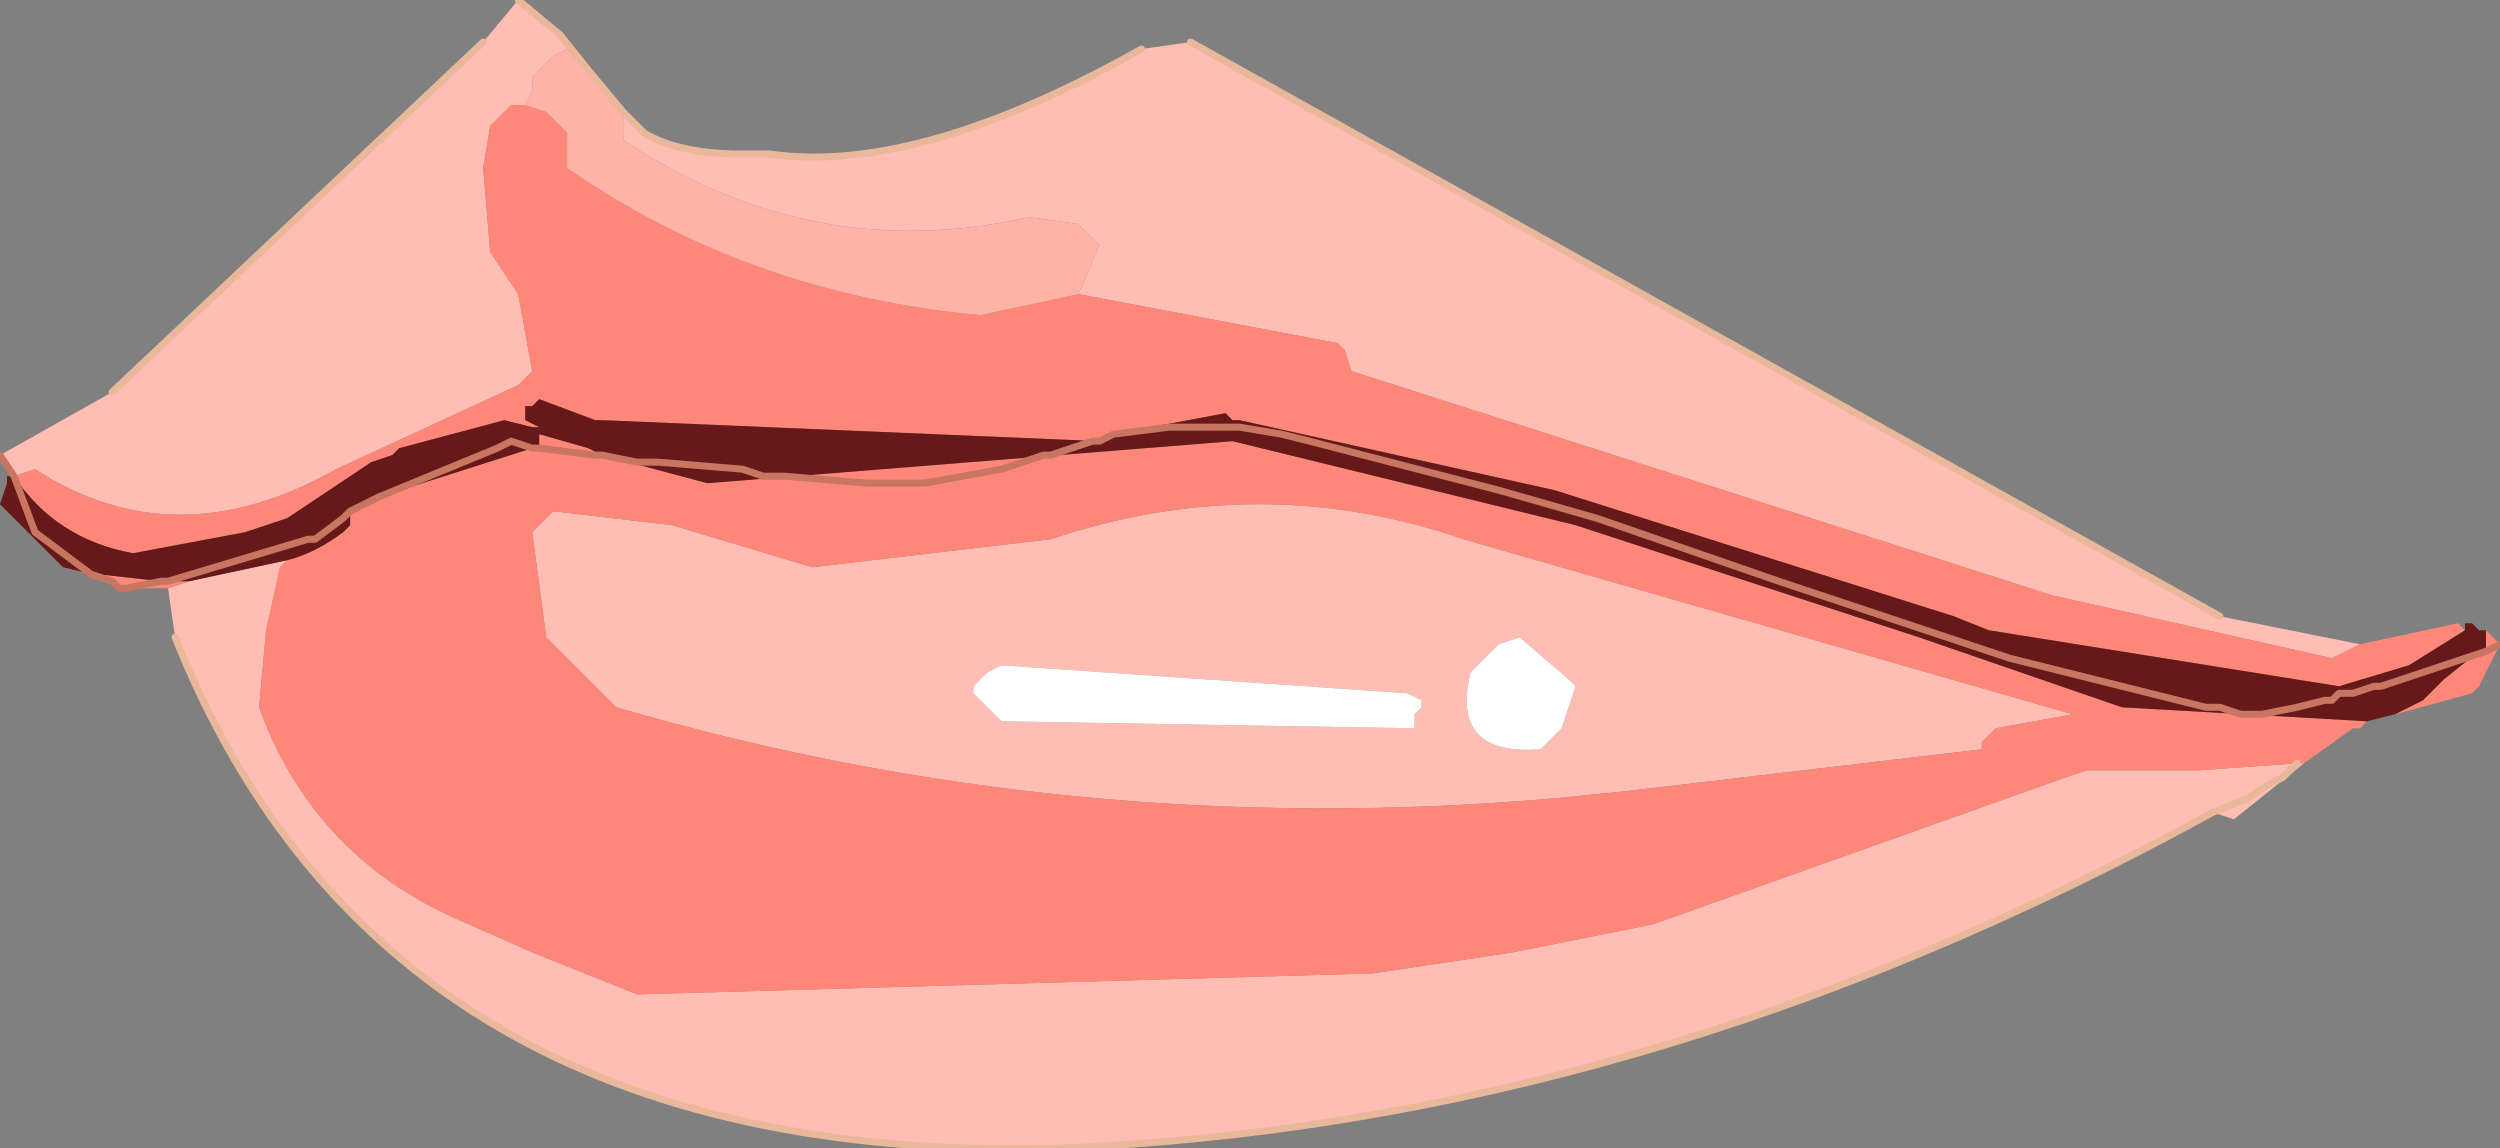 <?xml version="1.0" encoding="UTF-8" standalone="no"?>
<svg xmlns:xlink="http://www.w3.org/1999/xlink" height="8.2px" width="17.85px" xmlns="http://www.w3.org/2000/svg">
  <rect width="100%" height="100%" fill="#808080" stroke="none"/>
  <g transform="matrix(1.0, 0.0, 0.0, 1.0, 8.9, 4.1)">
    <path d="M7.95 0.5 L7.75 0.6 5.75 0.15 0.75 -1.45 0.7 -1.6 0.65 -1.65 -1.2 -2.0 -1.05 -2.35 -1.15 -2.45 -1.2 -2.5 -1.55 -2.55 Q-3.1 -2.2 -4.45 -3.1 L-4.45 -3.3 -4.3 -3.15 Q-4.05 -3.0 -3.6 -3.0 L-3.55 -3.0 -3.4 -3.0 Q-2.35 -2.85 -0.75 -3.75 L-0.4 -3.8 6.95 0.3 7.95 0.5 M-5.15 -3.35 L-5.25 -3.35 -5.35 -3.25 -5.4 -3.2 -5.45 -2.9 -5.4 -2.3 -5.2 -2.0 -5.1 -1.45 -5.15 -1.4 -5.2 -1.35 -6.5 -0.75 Q-7.65 -0.1 -8.65 -0.75 L-8.8 -0.7 -8.9 -0.85 -8.1 -1.3 -5.45 -3.8 -5.2 -4.1 -4.9 -3.85 -4.85 -3.75 -4.95 -3.7 -5.1 -3.55 -5.1 -3.45 -5.15 -3.35 M7.55 1.35 L7.05 1.75 6.9 1.7 Q2.8 3.95 -1.4 4.1 -6.15 4.2 -7.65 0.45 L-7.7 0.1 -7.55 0.05 -6.85 -0.1 -6.9 -0.05 -7.0 0.4 -7.05 0.95 Q-6.65 2.05 -5.55 2.5 L-5.1 2.7 -4.35 3.0 0.9 2.85 1.9 2.7 2.9 2.5 5.85 1.45 6.0 1.4 6.8 1.4 7.5 1.35 7.4 1.45 7.3 1.5 7.15 1.6 6.9 1.7 7.15 1.6 7.3 1.5 7.4 1.45 7.5 1.35 7.55 1.35 M-8.0 0.1 L-8.05 0.1 -8.1 0.05 -8.0 0.1 M5.9 1.0 L5.35 1.1 5.25 1.2 5.25 1.25 2.7 1.55 2.2 1.6 Q-1.25 1.9 -4.5 0.95 L-5.0 0.45 -5.1 -0.3 -4.95 -0.45 -4.1 -0.35 -3.1 -0.05 -1.4 -0.25 Q0.1 -0.75 1.55 -0.25 L5.9 1.0 M1.2 1.1 L1.2 1.0 1.25 0.95 1.25 0.9 1.15 0.85 -1.75 0.65 -1.85 0.7 -1.95 0.8 -1.95 0.85 -1.75 1.05 1.2 1.1 M2.1 1.25 L2.25 1.1 2.35 0.8 2.3 0.75 1.95 0.45 1.8 0.5 1.6 0.7 Q1.45 1.3 2.1 1.25" fill="#ffbdb3" fill-rule="evenodd" stroke="none"/>
    <path d="M-1.2 -2.0 L0.65 -1.65 0.7 -1.6 0.75 -1.45 5.75 0.15 7.75 0.6 7.95 0.5 8.65 0.35 8.7 0.4 8.3 0.65 7.8 0.8 5.3 0.4 5.05 0.3 2.2 -0.6 -0.05 -1.1 -0.1 -1.1 -0.15 -1.15 -0.95 -1.0 -1.05 -0.95 -4.6 -1.1 -4.65 -1.1 -5.05 -1.25 -5.1 -1.2 -5.15 -1.2 -5.15 -1.1 -5.05 -1.05 -5.1 -1.05 -5.3 -1.1 -6.05 -0.9 -6.1 -0.85 -6.25 -0.8 -6.4 -0.7 -6.85 -0.4 -7.15 -0.3 -7.95 -0.15 Q-8.5 -0.25 -8.8 -0.7 L-8.65 -0.75 Q-7.65 -0.1 -6.5 -0.75 L-5.2 -1.35 -5.15 -1.4 -5.1 -1.45 -5.2 -2.0 -5.4 -2.3 -5.45 -2.9 -5.4 -3.2 -5.35 -3.25 -5.25 -3.35 -5.15 -3.35 -5.0 -3.3 -4.95 -3.25 -4.85 -3.15 -4.85 -3.1 -4.85 -2.95 -4.85 -2.9 Q-3.55 -2.0 -1.9 -1.85 L-1.2 -2.0 M8.85 0.4 L8.95 0.5 8.8 0.8 8.75 0.85 8.2 1.0 8.4 0.9 8.55 0.75 8.8 0.55 8.85 0.55 8.85 0.4 M8.0 1.05 L7.95 1.1 7.9 1.1 7.55 1.35 7.5 1.35 6.8 1.4 6.0 1.4 5.85 1.45 2.9 2.5 1.9 2.7 0.9 2.85 -4.35 3.0 -5.1 2.7 -5.55 2.5 Q-6.65 2.05 -7.05 0.95 L-7.0 0.4 -6.9 -0.05 -6.85 -0.1 Q-6.65 -0.15 -6.45 -0.3 L-6.4 -0.35 -6.4 -0.45 -6.2 -0.55 -5.1 -0.9 -5.05 -0.9 -5.05 -1.0 -4.7 -0.9 -4.6 -0.85 -4.65 -0.85 -5.05 -0.9 -4.65 -0.85 -4.6 -0.85 -3.85 -0.65 -0.1 -0.95 2.35 -0.35 4.8 0.45 6.25 0.95 8.0 1.05 M-7.7 0.1 L-8.0 0.1 -7.75 0.05 -7.7 0.05 -7.55 0.05 -7.7 0.1 M-8.1 0.05 L-8.45 -0.05 -8.25 0.0 -8.2 0.0 -7.75 0.05 -8.0 0.1 -8.1 0.05 -8.25 0.0 -8.1 0.05 M8.95 0.5 L8.85 0.55 8.95 0.5 M5.9 1.0 L1.55 -0.25 Q0.1 -0.75 -1.4 -0.25 L-3.1 -0.05 -4.1 -0.35 -4.95 -0.45 -5.1 -0.3 -5.0 0.45 -4.5 0.95 Q-1.25 1.9 2.2 1.6 L2.7 1.55 5.25 1.25 5.25 1.2 5.35 1.1 5.9 1.0" fill="#fe877a" fill-rule="evenodd" stroke="none"/>
    <path d="M-8.8 -0.7 Q-8.5 -0.25 -7.95 -0.15 L-7.15 -0.3 -6.85 -0.4 -6.4 -0.7 -6.25 -0.8 -6.1 -0.85 -6.05 -0.9 -5.3 -1.1 -5.1 -1.05 -5.05 -1.05 -5.15 -1.1 -5.15 -1.2 -5.1 -1.2 -5.05 -1.25 -4.65 -1.1 -4.6 -1.1 -1.05 -0.95 -0.95 -1.0 -0.15 -1.15 -0.1 -1.1 -0.05 -1.1 2.2 -0.6 5.05 0.3 5.3 0.4 7.8 0.8 8.3 0.65 8.7 0.4 8.7 0.35 8.75 0.35 8.8 0.4 8.85 0.4 8.85 0.55 8.8 0.55 8.55 0.75 8.4 0.9 8.2 1.0 8.0 1.05 6.25 0.95 4.8 0.45 2.35 -0.35 -0.1 -0.95 -3.85 -0.65 -4.6 -0.85 -4.7 -0.9 -5.05 -1.0 -5.05 -0.9 -5.1 -0.9 -5.25 -0.95 -5.35 -0.9 -6.2 -0.55 -5.35 -0.9 -5.25 -0.95 -5.1 -0.9 -5.05 -0.9 -5.1 -0.9 -6.2 -0.55 -6.4 -0.45 -6.45 -0.4 -6.65 -0.25 -6.7 -0.25 -7.7 0.05 -6.7 -0.25 -6.65 -0.25 -6.45 -0.4 -6.4 -0.45 -6.4 -0.35 -6.45 -0.3 Q-6.65 -0.15 -6.85 -0.1 L-7.55 0.05 -7.7 0.05 -7.75 0.05 -8.2 0.0 -8.25 0.0 -8.65 -0.3 -8.8 -0.7 -8.65 -0.3 -8.25 0.0 -8.45 -0.05 -8.9 -0.5 -8.85 -0.65 -8.85 -0.7 -8.8 -0.7 M-0.95 -1.0 L-0.55 -1.05 -0.4 -1.05 -0.2 -1.05 -0.15 -1.05 -0.05 -1.05 0.25 -1.0 0.45 -0.95 1.8 -0.6 2.5 -0.4 3.8 0.05 5.45 0.6 6.85 0.95 6.95 0.95 7.1 1.0 7.15 1.0 7.25 1.0 7.5 0.95 7.7 0.9 7.75 0.9 7.8 0.85 7.85 0.85 7.9 0.85 8.05 0.8 8.1 0.8 8.7 0.6 8.85 0.55 8.7 0.6 8.1 0.8 8.05 0.8 7.9 0.85 7.85 0.85 7.8 0.85 7.75 0.9 7.7 0.9 7.5 0.95 7.25 1.0 7.15 1.0 7.1 1.0 6.95 0.95 6.85 0.95 5.45 0.6 3.8 0.05 2.5 -0.4 1.8 -0.6 0.45 -0.95 0.25 -1.0 -0.05 -1.05 -0.15 -1.05 -0.2 -1.05 -0.4 -1.05 -0.55 -1.05 -0.95 -1.0 M-1.05 -0.95 L-1.1 -0.95 -1.4 -0.85 -1.45 -0.85 -1.75 -0.75 -2.3 -0.65 -2.55 -0.65 -2.7 -0.65 -3.3 -0.7 -3.45 -0.7 -3.6 -0.75 -4.2 -0.8 -4.25 -0.8 -4.35 -0.8 -4.6 -0.85 -4.35 -0.8 -4.25 -0.8 -4.2 -0.8 -3.6 -0.75 -3.45 -0.7 -3.3 -0.7 -2.7 -0.65 -2.55 -0.65 -2.3 -0.65 -1.75 -0.75 -1.45 -0.85 -1.4 -0.85 -1.1 -0.95 -1.05 -0.95" fill="#671818" fill-rule="evenodd" stroke="none"/>
    <path d="M-4.45 -3.3 L-4.45 -3.1 Q-3.1 -2.2 -1.55 -2.55 L-1.2 -2.5 -1.15 -2.45 -1.05 -2.35 -1.2 -2.0 -1.9 -1.85 Q-3.55 -2.0 -4.85 -2.9 L-4.85 -2.95 -4.85 -3.1 -4.85 -3.15 -4.95 -3.25 -5.0 -3.3 -5.15 -3.35 -5.1 -3.45 -5.1 -3.55 -4.95 -3.7 -4.85 -3.75 -4.45 -3.3" fill="#ffb3a7" fill-rule="evenodd" stroke="none"/>
    <path d="M2.1 1.25 Q1.45 1.3 1.6 0.7 L1.8 0.5 1.95 0.45 2.3 0.75 2.35 0.8 2.25 1.1 2.1 1.25 M1.2 1.1 L-1.75 1.05 -1.95 0.85 -1.95 0.8 -1.85 0.7 -1.75 0.65 1.15 0.85 1.25 0.9 1.25 0.95 1.2 1.0 1.2 1.1" fill="#ffffff" fill-rule="evenodd" stroke="none"/>
    <path d="M-1.05 -0.95 L-0.95 -1.0 -0.55 -1.05 -0.4 -1.05 -0.2 -1.05 -0.15 -1.05 -0.05 -1.05 0.25 -1.0 0.45 -0.95 1.8 -0.6 2.5 -0.4 3.8 0.05 5.45 0.6 6.85 0.95 6.95 0.95 7.1 1.0 7.15 1.0 7.25 1.0 7.5 0.95 7.7 0.9 7.75 0.9 7.8 0.85 7.85 0.85 7.9 0.85 8.05 0.8 8.1 0.8 8.7 0.6 8.85 0.55 8.95 0.5 M-8.0 0.1 L-8.05 0.1 -8.1 0.05 -8.25 0.0 -8.65 -0.3 -8.8 -0.7 -8.9 -0.85 M-7.75 0.05 L-7.7 0.05 -6.7 -0.25 -6.65 -0.25 -6.45 -0.4 -6.4 -0.45 -6.2 -0.55 -5.35 -0.9 -5.25 -0.95 -5.1 -0.9 -5.05 -0.9 -4.65 -0.85 -4.6 -0.85 -4.35 -0.8 -4.25 -0.8 -4.2 -0.8 -3.6 -0.75 -3.45 -0.7 -3.3 -0.7 -2.7 -0.65 -2.55 -0.65 -2.3 -0.65 -1.75 -0.75 -1.45 -0.85 -1.4 -0.85 -1.1 -0.95 -1.05 -0.95 M-8.0 0.1 L-7.75 0.05" fill="none" stroke="#c87662" stroke-linecap="round" stroke-linejoin="round" stroke-width="0.05"/>
    <path d="M6.95 0.3 L-0.4 -3.8 M-0.75 -3.75 Q-2.35 -2.85 -3.4 -3.0 L-3.55 -3.0 -3.6 -3.0 Q-4.05 -3.0 -4.3 -3.15 L-4.45 -3.3 -4.7 -3.6 -4.9 -3.85 -5.2 -4.1 M6.9 1.7 Q2.8 3.95 -1.4 4.1 -6.15 4.2 -7.65 0.45 M-8.1 -1.3 L-5.45 -3.8 M6.9 1.7 L7.15 1.6 7.3 1.5 7.4 1.45 7.5 1.35" fill="none" stroke="#e9b79a" stroke-linecap="round" stroke-linejoin="round" stroke-width="0.05"/>
  </g>
</svg>
